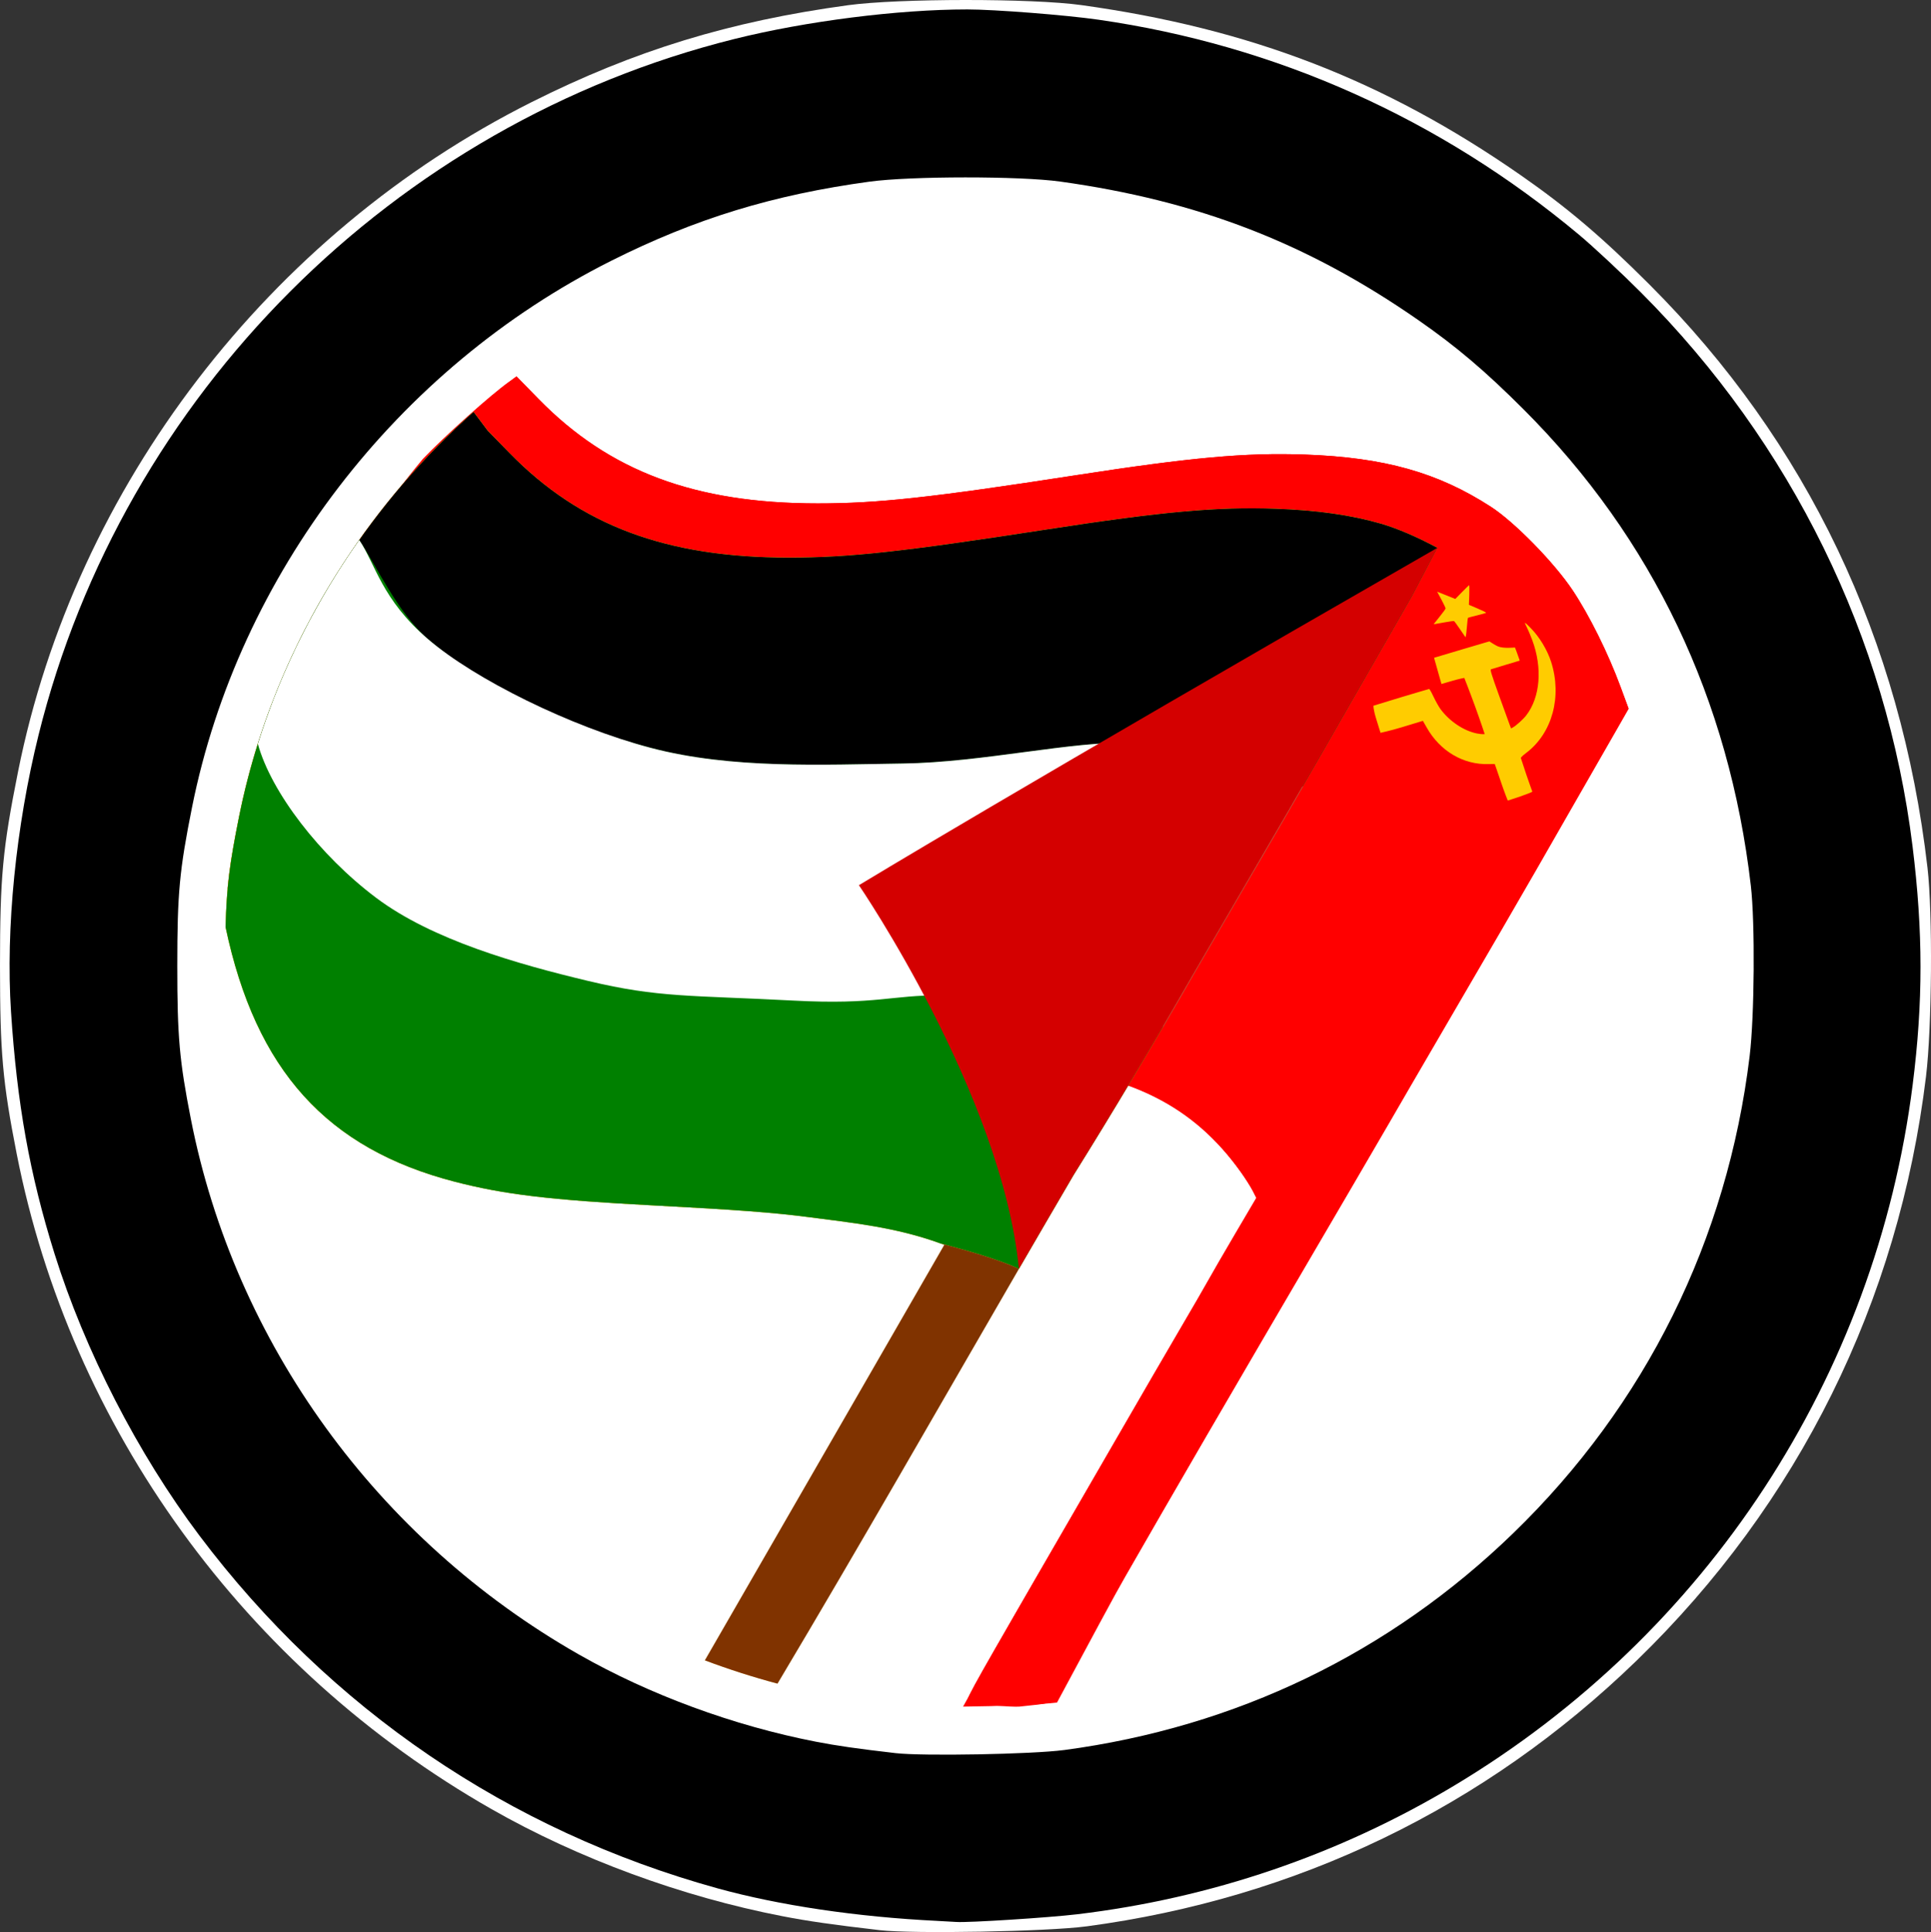 <?xml version="1.0" encoding="UTF-8" standalone="no"?>
<!-- Created with Inkscape (http://www.inkscape.org/) -->
<svg
    xmlns:dc="http://purl.org/dc/elements/1.1/"
    xmlns:cc="http://creativecommons.org/ns#"
    xmlns:rdf="http://www.w3.org/1999/02/22-rdf-syntax-ns#"
    xmlns:svg="http://www.w3.org/2000/svg"
    xmlns="http://www.w3.org/2000/svg"
    xmlns:sodipodi="http://sodipodi.sourceforge.net/DTD/sodipodi-0.dtd"
    xmlns:inkscape="http://www.inkscape.org/namespaces/inkscape"
    xmlns:ns1="http://sozi.baierouge.fr"
    xmlns:xlink="http://www.w3.org/1999/xlink"
    width="856.095"
    height="856.463"
    id="svg2"
    version="1.1"
    inkscape:version="0.48.4 r9939"
    sodipodi:docname="antiimperialist_action.svg"
  >
  <rect width="100%" height="100%" fill="#333333" stroke="none"/>
  <defs
      id="defs4"
  />
  <sodipodi:namedview
      id="base"
      pagecolor="#ffffff"
      bordercolor="#666666"
      borderopacity="1.0"
      inkscape:pageopacity="0.0"
      inkscape:pageshadow="2"
      inkscape:zoom="0.37955507"
      inkscape:cx="449.5129"
      inkscape:cy="477.0341"
      inkscape:document-units="px"
      inkscape:current-layer="g3352"
      showgrid="false"
      inkscape:window-width="1280"
      inkscape:window-height="748"
      inkscape:window-x="0"
      inkscape:window-y="26"
      inkscape:window-maximized="1"
      fit-margin-top="0"
      fit-margin-left="0"
      fit-margin-right="0"
      fit-margin-bottom="0"
  />
  <g
      inkscape:label="Layer 1"
      inkscape:groupmode="layer"
      id="layer1"
      transform="translate(304.995,7.172)"
    >
    <path
        style="fill:#ffffff"
        inkscape:connector-curvature="0"
        id="path3359"
        d="m 176.59,846.787 c 93.536,-12.494 176.719,-52.647 243.906,-117.739 71.893,-69.649 116.282,-159.227 128.396,-259.058 2.629,-21.677 2.989,-72.338 0.657,-92.481 C 537.814,276.219 496.135,188.785 426.285,118.952 405.262,97.92 389.722,84.74 368.92,70.286 308.727,28.47 249.366,5.516 174.464,-4.908 152.62,-7.948 93.398,-7.921 70.958,-4.861 18.452,2.299 -23.714,15.216 -69.369,38.13 -185.776,96.545 -271.677,208.516 -296.971,334.793 c -6.862,34.27 -8.023,46.742 -8.023,86.193 0,38.536 1.15,51.476 7.399,83.295 23.855,121.452 101.205,228.19 210.539,290.527 38.445,21.921 84.224,38.775 128.862,47.437 11.376,2.208 22.366,3.786 43.242,6.209 14.749,1.712 74.334,0.621 91.536,-1.676 z"
    />
    <path
        d="m 110.529,844.335 c -35.381,-1.713 -70.045,-6.849 -97.5,-14.446 -92.556,-25.612 -171.79,-79.569 -229.64,-156.38 -27.243,-36.173 -50.808,-82.029 -64.24,-125 -10.99,-35.161 -16.592,-66.353 -19.263,-107.26 -2.39,-36.614 2.148,-82.092 12.248,-122.74 37.45,-150.71 157.48,-270.74 308.39,-308.38 31.797,-7.932 72.667,-13.119 103.36,-13.119 12.07,0 43.693,2.478 58.141,4.556 78.733,11.325 151.4,43.836 213,95.291 6.325,5.284 18.7,16.817 27.5,25.629 66.693,66.788 108.94,152.93 120.4,245.52 4.691,37.89 4.704,69.024 0.043,105.76 -16.409,129.32 -91.189,243.53 -203.44,310.73 -51,30.53 -107.6,49.821 -167,56.914 -12.563,1.5 -48.396,3.781 -53.5,3.406 -1.375,-0.101 -5.2,-0.315 -8.5,-0.474 z"
        id="path2842"
        inkscape:connector-curvature="0"
        style="fill:#000000"
    />
    <path
        d="m 166.759,768.615 c 76.361,-10.2 144.27,-42.98 199.12,-96.12 58.692,-56.86 94.93,-129.99 104.82,-211.49 2.146,-17.697 2.44,-59.055 0.536,-75.5 -9.58,-82.69 -43.606,-154.07 -100.63,-211.08 -17.163,-17.17 -29.849,-27.93 -46.832,-39.73 -49.14,-34.138 -97.601,-52.877 -158.75,-61.387 -17.833,-2.482 -66.18,-2.46 -84.5,0.038 -42.865,5.845 -77.288,16.391 -114.56,35.097 -95.032,47.689 -165.16,139.1 -185.81,242.19 -5.602,27.977 -6.55,38.159 -6.55,70.366 0,31.46 0.939,42.024 6.041,68 19.475,99.151 82.622,186.29 171.88,237.18 31.386,17.896 68.759,31.655 105.2,38.727 9.287,1.803 18.259,3.091 35.302,5.069 12.041,1.398 60.685,0.507 74.728,-1.368 z"
        id="path2840"
        inkscape:connector-curvature="0"
        style="fill:#ffffff"
    />
    <path
        style="fill:#ff0000"
        d="M 224.75,162.688 224.281,163 C 161.815,210.986 117.124,281 101.719,357.906 99.062,371.175 97.504,380.187 96.625,389.75 l 5.219,5.75 c 21.001,23.198 43.145,39.977 69,52.25 36.011,17.091 73.825,24.241 127.812,24.219 21.138,-0.009 30.656,-0.394 85.625,-3.469 31.945,-1.787 49.742,-1.887 67.188,-0.438 45.237,3.757 73.47,17.942 94.469,47.438 1.958,2.75 4.298,6.408 5.188,8.156 l 1.625,3.188 -9.312,15.812 c -5.12,8.702 -10.669,18.319 -12.344,21.344 -1.675,3.025 -6.904,12.025 -11.594,20 -4.69,7.975 -18.515,31.825 -30.75,53 -12.235,21.175 -27.996,48.4 -35,60.5 -11.861,20.492 -22.511,39.36 -31.031,54.844 16.046,-0.169 33.849,-0.831 41.656,-1.812 13.136,-24.507 26.745,-49.83 30.344,-56.062 7.304,-12.65 14.408,-25.025 15.812,-27.5 3.374,-5.945 35.514,-61.235 44.469,-76.5 24.042,-40.986 60.109,-102.767 66.25,-113.5 1.73,-3.025 9.468,-16.3 17.188,-29.5 13.383,-22.884 34.721,-59.61 38.344,-66 0.936,-1.65 7.884,-13.8 15.469,-27 7.584,-13.2 16.429,-28.605 19.656,-34.25 l 5.875,-10.25 -3.594,-9.75 c -5.493,-14.869 -13.833,-31.674 -21.219,-42.75 -8.189,-12.28 -25.738,-30.195 -36.188,-36.969 -23.522,-15.248 -47.282,-21.933 -82.531,-23.188 -26.185,-0.931 -50.381,1.255 -101.5,9.156 -64.255,9.932 -87.817,12.505 -114.5,12.5 -54.369,-0.011 -92.465,-14.28 -123.75,-46.312 l -9.75,-9.969 z"
        transform="translate(-300.74,-2.99)"
        id="path3294"
        inkscape:connector-curvature="0"
    />
    <path
        d="m 135.139,748.795 c -5.163,-0.468 -9.989,-1.189 -10.726,-1.601 -1.398,-0.782 -0.676,-2.113 28.603,-52.697 7.004,-12.1 22.745,-39.325 34.98,-60.5 12.235,-21.175 26.083,-45.025 30.773,-53 4.69,-7.975 9.897,-16.975 11.572,-20 1.675,-3.025 7.234,-12.62 12.354,-21.322 l 9.308,-15.822 -1.618,-3.178 c -0.89,-1.748 -3.22,-5.428 -5.178,-8.178 -20.999,-29.495 -49.249,-43.679 -94.486,-47.436 -17.446,-1.449 -35.251,-1.327 -67.196,0.459 -54.969,3.074 -64.467,3.459 -85.605,3.468 -53.988,0.023 -91.809,-7.151 -127.82,-24.242 -25.855,-12.273 -45.219,-25.329 -66.22,-48.527 l -6.324,-6.985 0.644,-7.015 c 0.9,-9.793 6.069,-35.445 10.115,-49.307 15.053,-51.571 41.928,-97.891 74.121,-136.6 9.687,-10.18 29.975,-28.359 38.195,-34.223 l 3.368,-2.402 9.76,9.993 c 31.285,32.032 69.391,46.287 123.76,46.298 26.683,0.005 50.245,-2.567 114.5,-12.499 51.119,-7.902 75.315,-10.083 101.5,-9.152 35.249,1.254 59.006,7.925 82.528,23.173 10.45,6.774 27.996,24.711 36.185,36.991 7.386,11.076 15.72,27.867 21.213,42.736 l 3.597,9.736 -5.867,10.264 c -3.227,5.645 -12.073,21.064 -19.657,34.264 -7.585,13.2 -14.555,25.35 -15.491,27 -3.623,6.39 -24.958,43.116 -38.341,66 -7.72,13.2 -15.452,26.475 -17.182,29.5 -6.141,10.733 -42.194,72.514 -66.236,113.5 -8.954,15.265 -41.094,70.555 -44.468,76.5 -1.405,2.475 -8.531,14.85 -15.835,27.5 -7.304,12.65 -15.186,26.375 -17.516,30.5 -10.378,18.375 -13.403,23.576 -14.351,24.674 -0.557,0.646 -3.615,1.45 -6.795,1.787 -3.18,0.337 -6.907,0.742 -8.281,0.9 -1.375,0.158 -6.724,-0.096 -11.887,-0.564 z"
        id="path2838"
        inkscape:connector-curvature="0"
        style="fill:#ff0000"
        sodipodi:nodetypes="ccsscccccccsscscsccscscscccccsccscsccccsscc"
    />
    <path
        style="fill:#ffdd55"
        d="m 205.688,178.406 c -52.708,46.976 -90.139,110.46 -103.969,179.5 -4.105,20.498 -5.529,30.932 -5.969,48.844 0.004,0.019 -0.004,0.043 0,0.062 13.407,63.552 45.048,98.203 101.562,112.844 21.933,5.682 42.375,8.12 88.344,10.531 36.526,1.916 52.837,3.145 67.969,5.094 20.734,2.713 40.157,4.576 60.781,12.375 0,0 -67.606,117.388 -106.156,184.188 10.546,3.961 21.347,7.432 32.188,10.312 45.088,-75.621 86.388,-148.898 131.219,-225.406 17.645,-28.26 35.827,-58.78 53.438,-89.469 1.73,-3.025 9.468,-16.3 17.188,-29.5 13.383,-22.884 34.721,-59.61 38.344,-66 0.936,-1.65 7.884,-13.8 15.469,-27 7.584,-13.2 16.429,-28.605 19.656,-34.25 l 5.875,-10.281 11.371,-21.588 c -9.417,-5.009 -17.467,-8.441 -24.715,-10.631 -13.589,-3.947 -28.7,-6.042 -46.844,-6.688 -26.185,-0.931 -50.381,1.255 -101.5,9.156 -64.255,9.932 -87.817,12.505 -114.5,12.5 -54.369,-0.011 -92.465,-14.28 -123.75,-46.312 l -9.75,-9.969 z"
        transform="translate(-300.74,-2.99)"
        id="path3292"
        inkscape:connector-curvature="0"
        sodipodi:nodetypes="ccccssccccccscccccccscccc"
    />
    <path
        style="fill:#d4aa00"
        d="m -95.052,175.416 c -52.708,46.976 -90.139,110.46 -103.969,179.5 -4.105,20.498 -5.529,30.932 -5.969,48.844 0.004,0.019 -0.004,0.043 0,0.062 13.407,63.552 45.048,98.203 101.562,112.844 21.933,5.682 42.375,8.12 88.344,10.531 36.526,1.916 52.837,3.145 67.969,5.094 20.186,2.641 39.137,4.489 59.156,11.781 20.1,5.247 29.998,9.015 34.688,11.219 7.982,-13.766 16.015,-27.585 24.188,-41.531 17.645,-28.26 35.827,-58.78 53.438,-89.469 1.73,-3.025 9.468,-16.3 17.188,-29.5 13.383,-22.884 34.721,-59.61 38.344,-66 0.936,-1.65 7.884,-13.8 15.469,-27 7.584,-13.2 16.429,-28.605 19.656,-34.25 l 5.875,-10.281 11.375,-21.594 c -9.417,-5.009 -17.471,-8.435 -24.719,-10.625 -13.589,-3.947 -28.7,-6.042 -46.844,-6.688 -26.185,-0.931 -50.381,1.255 -101.5,9.156 -64.255,9.932 -87.817,12.505 -114.5,12.5 -54.369,-0.011 -92.465,-14.28 -123.75,-46.312 l -9.75,-9.969 z"
        id="path3332"
        inkscape:connector-curvature="0"
        sodipodi:nodetypes="ccccsscccccscccccccscccc"
    />
    <g
        id="g3352"
      >
      <path
          id="path3337"
          transform="translate(-300.74,-2.99)"
          d="m 205.688,178.406 c -44.356,39.533 -77.868,90.768 -95.625,147.156 5.925,21.516 31.631,51.635 52.406,68.219 25.099,20.035 61.368,29.079 94.156,36.906 29.678,7.084 45.156,6.276 91.125,8.688 36.526,1.916 43.445,-2.52 65.188,-2.312 20.985,0.201 42.824,-3.855 62.844,3.438 14.567,3.802 27.605,7.779 35.5,10.531 4.619,-7.89 9.251,-15.801 13.812,-23.75 1.73,-3.025 9.468,-16.3 17.188,-29.5 13.383,-22.884 34.721,-59.61 38.344,-66 0.936,-1.65 7.884,-13.8 15.469,-27 7.584,-13.2 16.429,-28.605 19.656,-34.25 L 621.625,260.25 633,238.656 c -9.417,-5.009 -17.471,-8.435 -24.719,-10.625 -13.589,-3.947 -28.7,-6.042 -46.844,-6.688 -26.185,-0.931 -50.381,1.255 -101.5,9.156 -64.255,9.932 -87.817,12.505 -114.5,12.5 -54.369,-0.011 -92.465,-14.28 -123.75,-46.312 l -9.75,-9.969 -6.25,-8.312 z"
          style="fill:#000000"
          inkscape:connector-curvature="0"
      />
      <path
          id="path3339"
          transform="translate(-300.74,-2.99)"
          d="m 155,235.188 c -25.953,36.73 -44.441,78.587 -53.281,122.719 -4.105,20.498 -5.529,30.932 -5.969,48.844 0.004,0.019 -0.004,0.043 0,0.062 13.407,63.552 45.048,98.203 101.562,112.844 21.933,5.682 42.375,8.12 88.344,10.531 36.526,1.916 52.837,3.145 67.969,5.094 20.186,2.641 39.137,4.489 59.156,11.781 20.1,5.247 29.998,9.015 34.688,11.219 7.982,-13.766 16.015,-27.585 24.188,-41.531 17.645,-28.26 35.827,-58.78 53.438,-89.469 1.73,-3.025 9.468,-16.3 17.188,-29.5 10.21,-17.458 22.928,-39.326 31,-53.281 -10.241,-5.014 -23.483,-11.039 -28.938,-12.688 -13.589,-3.947 -28.7,-6.042 -46.844,-6.688 -26.185,-0.931 -65.862,8.662 -101.5,9.156 -35.638,0.494 -75.642,2.585 -111.719,-6.938 -35.405,-9.345 -70.948,-24.343 -98.75,-48.188 C 171.987,267.54 162.24,245.85 155,235.188 z"
          style="fill:#008000"
          inkscape:connector-curvature="0"
          sodipodi:nodetypes="ccccsscccccscccssac"
      />
      <path
          id="path3347"
          transform="translate(-300.74,-2.99)"
          d="m 155,235.188 c -0.052,0.073 -0.105,0.146 -0.156,0.219 -0.717,1.017 -1.419,2.037 -2.125,3.062 -0.043,0.062 -0.083,0.126 -0.125,0.188 -0.545,0.793 -1.087,1.577 -1.625,2.375 -0.248,0.367 -0.503,0.725 -0.75,1.094 -0.783,1.17 -1.545,2.352 -2.312,3.531 -0.767,1.177 -1.53,2.345 -2.281,3.531 -0.242,0.382 -0.478,0.773 -0.719,1.156 -0.898,1.431 -1.78,2.868 -2.656,4.312 -0.189,0.312 -0.375,0.625 -0.562,0.938 -0.158,0.261 -0.312,0.519 -0.469,0.781 -1.637,2.736 -3.225,5.5 -4.781,8.281 -0.634,1.132 -1.254,2.267 -1.875,3.406 -0.426,0.783 -0.861,1.557 -1.281,2.344 -0.112,0.21 -0.232,0.414 -0.344,0.625 -0.595,1.121 -1.168,2.248 -1.75,3.375 -0.848,1.641 -1.68,3.282 -2.5,4.938 -0.491,0.99 -0.988,1.974 -1.469,2.969 -0.325,0.673 -0.649,1.356 -0.969,2.031 -3.166,6.675 -6.11,13.438 -8.812,20.312 -0.103,0.261 -0.211,0.52 -0.312,0.781 -0.569,1.46 -1.108,2.938 -1.656,4.406 -0.646,1.73 -1.29,3.478 -1.906,5.219 -1.232,3.482 -2.39,6.976 -3.5,10.5 5.925,21.516 27.474,49.474 52.406,68.219 24.932,18.744 62.922,29.451 94.156,36.906 31.234,7.455 45.156,6.276 91.125,8.688 36.526,1.916 43.445,-2.52 65.188,-2.312 20.985,0.201 42.824,-3.855 62.844,3.438 14.567,3.802 27.605,7.779 35.5,10.531 0.16,-0.274 0.339,-0.538 0.5,-0.812 2.148,-3.672 4.3,-7.343 6.438,-11.031 0.08,-0.137 0.17,-0.269 0.25,-0.406 2.217,-3.827 4.424,-7.664 6.625,-11.5 1.73,-3.025 9.468,-16.3 17.188,-29.5 4.776,-8.167 10.676,-18.283 16.312,-27.969 2.424,-4.167 4.29,-7.359 6.531,-11.219 3.922,-6.751 5.375,-9.285 8.156,-14.094 -10.241,-5.014 -23.483,-11.039 -28.938,-12.688 -13.589,-3.947 -28.7,-6.042 -46.844,-6.688 -26.185,-0.931 -65.862,8.658 -101.5,9.156 -35.638,0.498 -75.973,2.495 -111.719,-6.938 -35.745,-9.433 -78.077,-30.457 -98.75,-48.188 C 164.858,261.426 162.24,245.85 155,235.188 z"
          style="fill:#ffffff"
          inkscape:connector-curvature="0"
          sodipodi:nodetypes="ccccccccssccccccsccsccssczzssccccccsccccczscc"
      />
    </g
    >
    <path
        style="fill:#ffcc00"
        inkscape:connector-curvature="0"
        id="path8476"
        d="m 360.49,339.616 c -1.496,-4.442 -2.799,-8.11 -2.799,-8.11 0,0 -1.248,0.002 -2.678,0.045 -11.232,0.34 -21.535,-5.731 -27.471,-16.185 l -1.7,-2.994 -9.332,2.834 c -5.152,1.565 -9.46,2.474 -9.46,2.474 0,0 -0.921,-2.942 -1.891,-6.097 -1.409,-4.584 -1.237,-5.922 -1.237,-5.922 0,0 5.708,-1.758 12.042,-3.682 6.334,-1.924 12.668,-3.743 12.668,-3.743 0,0 0.374,0.158 1.92,3.433 0.939,1.991 2.339,4.475 3.11,5.52 3.987,5.403 10.35,9.646 16.182,10.79 2.053,0.403 3.4,0.283 3.4,0.283 0,0 -1.751,-5.401 -4.283,-12.358 -2.475,-6.799 -4.763,-12.569 -4.763,-12.569 0,0 -2.471,0.452 -5.168,1.257 -2.698,0.805 -4.967,1.437 -4.967,1.437 0,0 -3.273,-11.616 -3.273,-11.616 0,0 5.722,-1.713 12.343,-3.681 11.492,-3.415 12.192,-3.581 12.192,-3.581 0,0 2.512,1.682 3.802,2.224 2.474,1.04 7.471,0.475 7.471,0.475 0,0 -0.084,-0.625 1.662,4.338 l 0.52,1.479 -6.08,1.825 c -3.344,1.004 -6.335,1.915 -6.647,2.025 -0.475,0.168 0.114,2.091 3.602,11.767 2.293,6.362 4.418,12.217 4.722,13.012 l 0.552,1.445 0.877,-0.491 c 1.461,-0.817 4.558,-3.633 5.869,-5.336 6.204,-8.058 7.233,-21.026 2.646,-33.343 -0.754,-2.025 -1.878,-4.672 -2.497,-5.882 -1.227,-2.398 -1.039,-2.335 1.878,0.625 3.807,3.863 7.307,9.668 8.982,14.897 4.934,15.404 0.504,31.634 -11.01,40.343 -2.533,1.916 -2.411,2.286 -2.411,2.286 0,0 1.326,4.093 2.451,7.424 1.124,3.331 2.647,7.503 2.647,7.503 0,0 -0.053,0.265 -5.338,2.11 -2.916,1.018 -5.56,1.831 -5.56,1.831 0,0 -1.481,-3.654 -2.978,-8.097 z m -29.791,-70.209 c 0.033,-0.077 1.213,-1.559 2.623,-3.292 1.41,-1.734 2.57,-3.339 2.579,-3.569 0.008,-0.229 -0.829,-1.995 -1.86,-3.923 l -1.875,-3.506 4.014,1.613 4.014,1.613 2.921,-2.982 c 1.606,-1.64 3.039,-3.046 3.185,-3.123 0.145,-0.077 0.19,1.847 0.1,4.277 l -0.164,4.418 3.878,1.652 c 2.133,0.909 3.829,1.749 3.77,1.866 -0.059,0.118 -1.848,0.639 -3.976,1.159 -2.128,0.52 -3.957,1.004 -4.064,1.075 -0.107,0.071 -0.352,2.11 -0.543,4.53 -0.192,2.42 -0.467,4.244 -0.611,4.054 -0.145,-0.19 -1.273,-1.841 -2.508,-3.668 -1.235,-1.827 -2.386,-3.382 -2.558,-3.455 -0.172,-0.073 -2.058,0.182 -4.189,0.568 -4.72,0.854 -4.811,0.868 -4.736,0.693 l 10e-6,-2e-5 z"
    />
    <path
        style="fill:#803300"
        d="m 112.042,544.072 c 0.543,0.198 1.08,0.388 1.625,0.594 0,0 -67.606,117.388 -106.156,184.188 10.546,3.961 21.347,7.432 32.188,10.312 36.869,-61.836 71.226,-122.125 107.031,-183.875 -4.69,-2.204 -14.587,-5.972 -34.688,-11.219 z"
        id="path3320"
        inkscape:connector-curvature="0"
    />
    <path
        sodipodi:nodetypes="ccccscccccc"
        inkscape:connector-curvature="0"
        id="path3357"
        transform="translate(-300.74,-2.99)"
        d="m 376.536,388.216 c 0,0 63.453,92.907 70.933,170.065 7.982,-13.766 16.015,-27.585 24.188,-41.531 17.645,-28.26 35.827,-58.78 53.438,-89.469 1.73,-3.025 9.468,-16.3 17.188,-29.5 13.383,-22.884 34.721,-59.61 38.344,-66 0.936,-1.65 7.884,-13.8 15.469,-27 7.584,-13.2 16.429,-28.605 19.656,-34.25 L 621.625,260.25 633,238.656 C 446.379,345.795 376.536,388.216 376.536,388.216 z"
        style="fill:#d40000"
    />
  </g
  >
</svg
>
